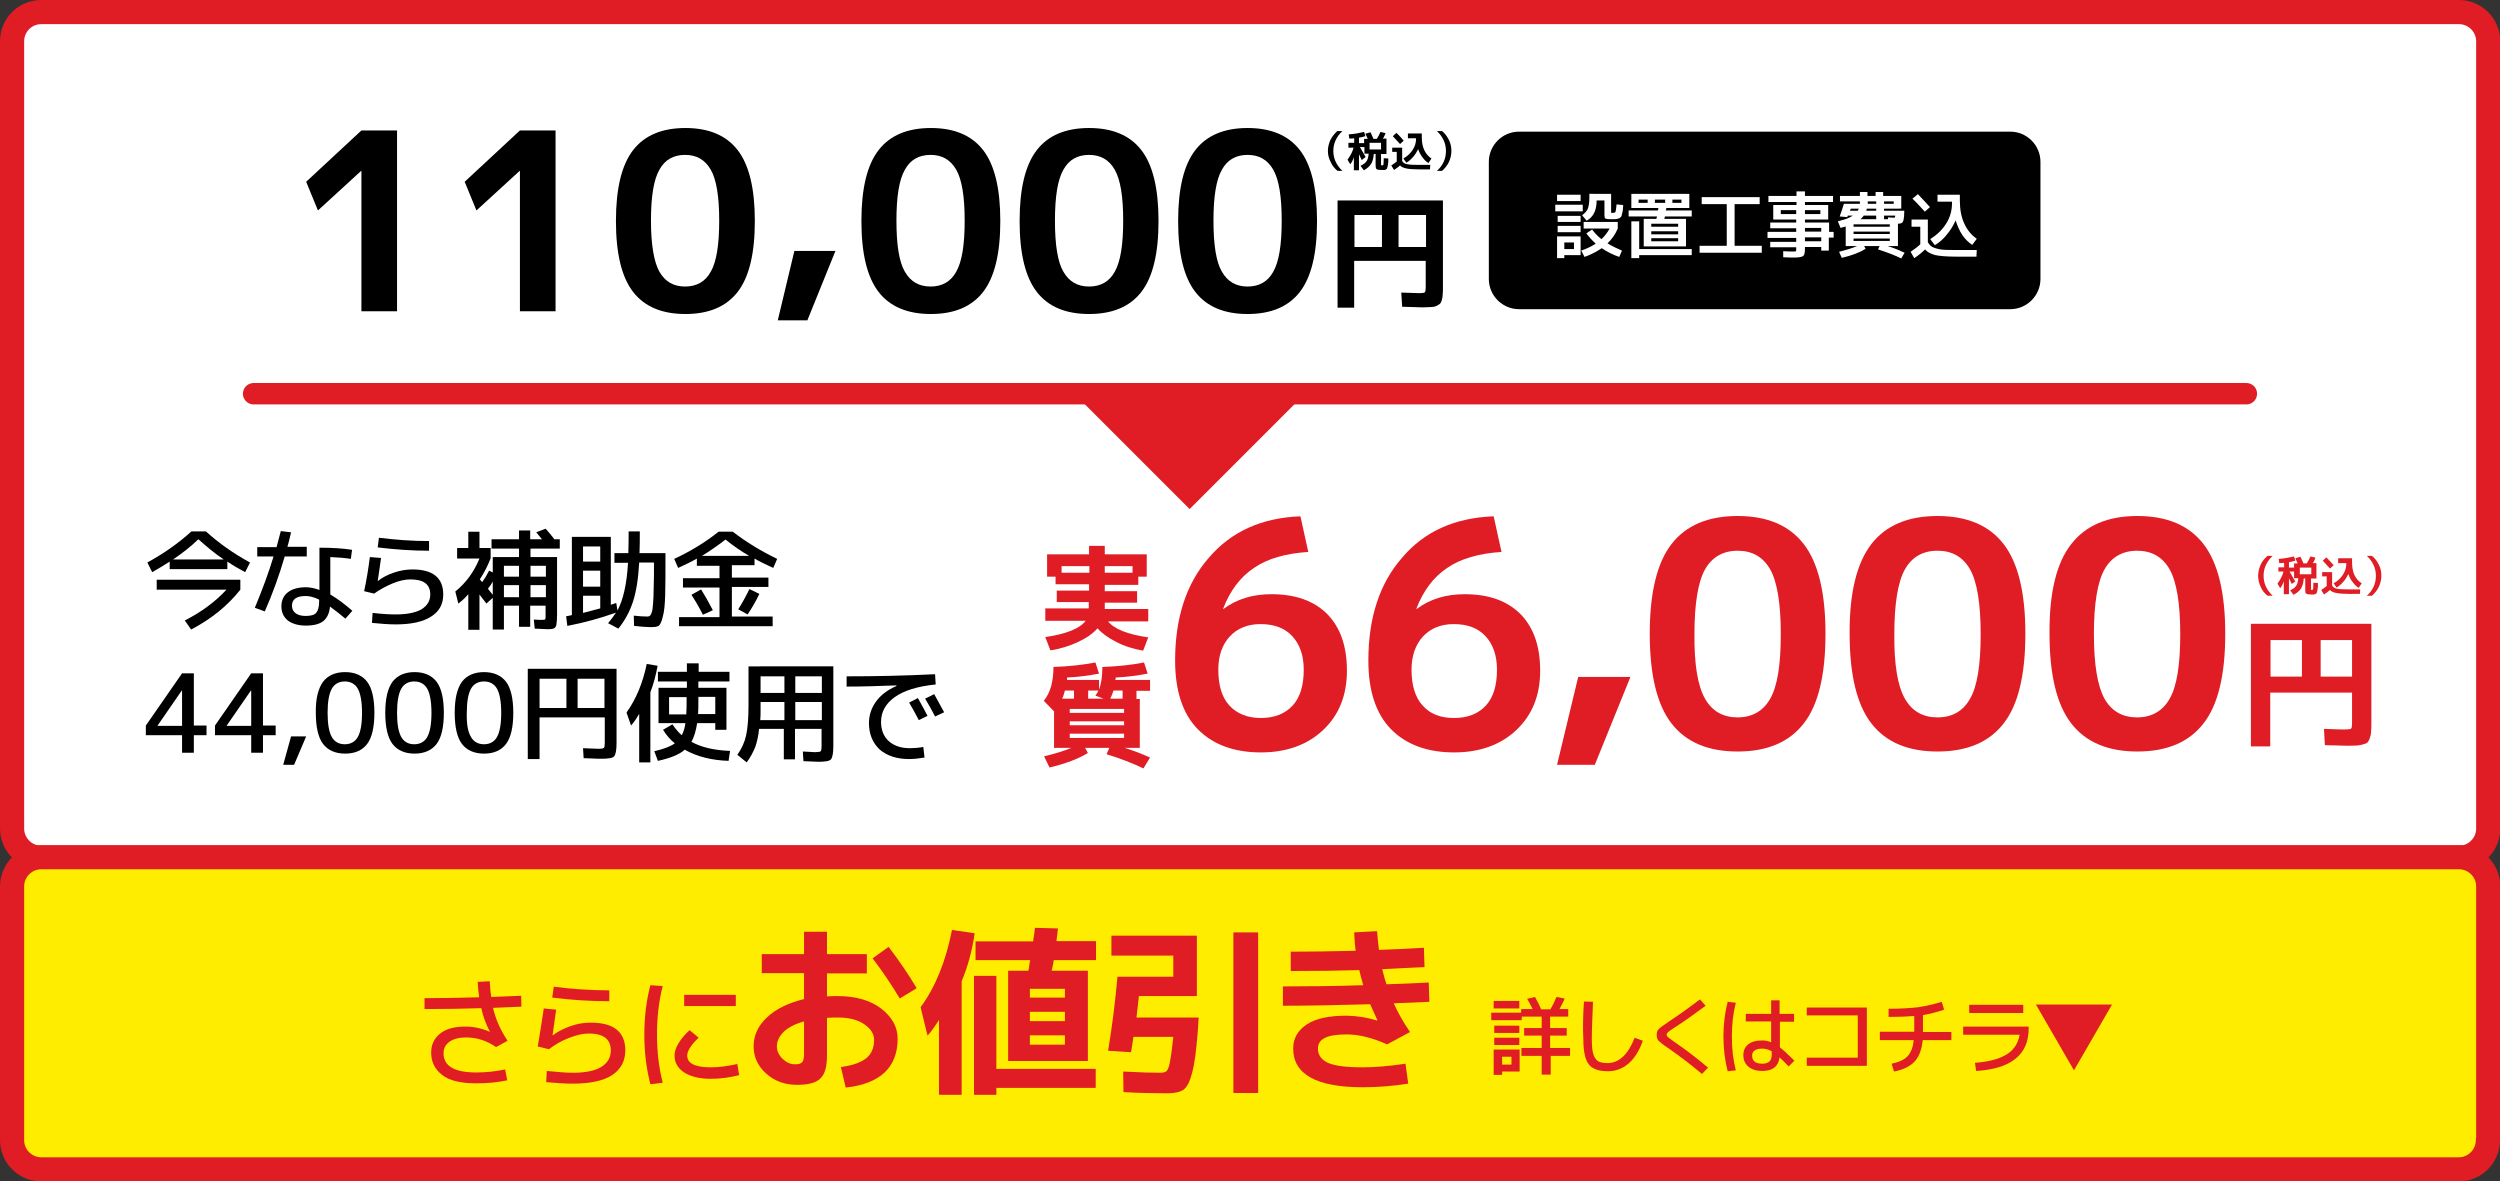 <?xml version="1.0" encoding="utf-8"?>
<!-- Generator: Adobe Illustrator 28.3.0, SVG Export Plug-In . SVG Version: 6.00 Build 0)  -->
<svg version="1.1" id="レイヤー_1" xmlns="http://www.w3.org/2000/svg" xmlns:xlink="http://www.w3.org/1999/xlink" x="0px"
	 y="0px" width="828px" height="391.3px" viewBox="0 0 828 391.3" style="enable-background:new 0 0 828 391.3;"
	 xml:space="preserve">
<rect x="0" y="0" width="828" height="391.3" fill="#333333" stroke="none"/>
<style type="text/css">
	.st0{fill:#FFFFFF;}
	.st1{fill:none;stroke:#E01C24;stroke-width:8;stroke-linecap:round;stroke-linejoin:round;stroke-miterlimit:10;}
	.st2{fill:#FFED00;}
	.st3{fill:#E01C24;}
	.st4{fill:none;stroke:#E01C24;stroke-width:7.085;stroke-linecap:round;stroke-linejoin:round;stroke-miterlimit:10;}
</style>
<g>
	<path class="st0" d="M13.7,4C8.3,4,4,8.3,4,13.7v260.7c0,5.3,4.3,9.7,9.7,9.7h800.7c5.3,0,9.7-4.3,9.7-9.7V13.7
		c0-5.3-4.3-9.7-9.7-9.7H13.7z"/>
	<path class="st1" d="M13.7,4C8.3,4,4,8.3,4,13.7v260.7c0,5.3,4.3,9.7,9.7,9.7h800.7c5.3,0,9.7-4.3,9.7-9.7V13.7
		c0-5.3-4.3-9.7-9.7-9.7H13.7z"/>
</g>
<g>
	<g>
		<path d="M75.3,186v2.5H56.2V186c-1.9,1.2-3.8,2.4-5.8,3.5l-1.6-3.2c5.5-3,10.3-6.4,14.6-10.3h4.8c4.3,3.9,9.1,7.3,14.6,10.3
			l-1.6,3.2C79.1,188.4,77.2,187.3,75.3,186z M51.9,195.4V192h27.7v3.3c-4.2,5.3-9.6,9.7-16.3,13.2l-2.1-3
			c5.5-2.8,10.1-6.2,13.8-10.2H51.9z M74.1,185.3c-3-2-5.7-4.3-8.4-6.7c-2.6,2.5-5.4,4.7-8.4,6.7H74.1z"/>
		<path d="M85.2,184.4v-3.2h6.4c0.3-1.2,0.8-2.9,1.4-5.3l3.4,0.4c-0.5,2.2-0.9,3.8-1.2,4.8h6.4v3.2h-7.3c-1.8,6.2-4,12.3-6.6,18.2
			l-3.3-1.2c2.5-6,4.6-11.7,6.2-17H85.2z M116.2,185.1c-1.9-0.3-4.2-0.5-6.8-0.6v12.4c2.4,1.4,4.8,3.2,7.3,5.4l-2.3,2.6
			c-1.7-1.4-3.4-2.8-5.1-4c-0.2,2.2-1,3.8-2.2,4.8c-1.3,1-3.2,1.5-5.8,1.5c-2.5,0-4.5-0.6-6-1.7c-1.4-1.2-2.1-2.7-2.1-4.7
			c0-1.9,0.7-3.5,2.1-4.6s3.4-1.7,6-1.7c1.4,0,2.9,0.3,4.5,0.9v-14c4.1,0,7.7,0.2,10.8,0.7L116.2,185.1z M105.7,198.6
			c-1.6-0.8-3.1-1.2-4.5-1.2c-3,0-4.5,1.1-4.5,3.2c0,1.1,0.4,1.9,1.2,2.5c0.8,0.6,1.9,0.9,3.3,0.9c1.7,0,2.9-0.3,3.5-1
			c0.6-0.7,1-1.9,1-3.8V198.6z"/>
		<path d="M122.5,184.5l3.7,0.3c-0.4,3-0.8,5.6-1.1,7.6h0.1c1.5-1.2,3.3-2.1,5.4-2.8c2.1-0.7,4.1-1,6-1c6.8,0,10.2,2.8,10.2,8.3
			c0,3.2-1.3,5.6-4,7.3c-2.6,1.7-6.5,2.6-11.7,2.6c-2.3,0-5-0.2-7.9-0.5l0.2-3.3c3.5,0.4,6,0.5,7.7,0.5c3.7,0,6.6-0.6,8.5-1.7
			c1.9-1.2,2.9-2.8,2.9-4.9c0-3.4-2.2-5-6.6-5c-1.7,0-3.6,0.4-5.8,1.3s-4.2,2-6.2,3.4l-3.3-0.8C121.4,192.1,122,188.4,122.5,184.5z
			 M125.5,178.1c5.6,0.7,11.1,1.1,16.6,1.1v3.2c-5.7,0-11.3-0.4-17-1.1L125.5,178.1z"/>
		<path d="M151.4,181.5h3.7v-5.4h3.7v5.4h3.7v3.4c-1,2.6-2.2,4.9-3.6,7c0.1,0.1,0.2,0.2,0.4,0.4c0.2,0.2,0.3,0.4,0.4,0.5
			c0.8-1.1,1.6-2.4,2.3-3.8l1.2,0.6v-5.1h8.7v-2.8h-9.1v-3.1h9.1v-2.9h3.7v2.9h3.9c-0.3-0.4-1-1.2-1.9-2.3l3.1-1.2
			c1.1,1.2,2.1,2.4,2.9,3.5h1.8v3.1h-9.7v2.8h8.8v18.9c0,1.6-0.1,2.7-0.2,3.4c-0.1,0.7-0.4,1.1-0.8,1.3c-0.4,0.2-1,0.3-2,0.3
			c-0.3,0-1.8-0.1-4.4-0.2l-0.3-3c1.2,0.1,2.1,0.1,2.9,0.1c0.5,0,0.8-0.1,0.9-0.2c0.1-0.2,0.1-0.7,0.1-1.6v-2.9h-5.1v7h-3.7v-7h-5
			v7.9h-3.7v-10.5l-2.1,1.9c-0.5-0.7-1.3-1.7-2.3-3v11.7h-3.7v-11.8c-1,1.2-2.1,2.2-3.3,3.1l-1-4c3.5-2.8,6.2-6.5,8-10.9h-7.4V181.5
			z M161.6,195c0.3,0.4,0.8,1,1.6,2v-4.4C162.8,193.4,162.2,194.2,161.6,195z M166.9,191h5v-3.6h-5V191z M166.9,193.8v4h5v-4H166.9z
			 M180.8,191v-3.6h-5.1v3.6H180.8z M180.8,193.8h-5.1v4h5.1V193.8z"/>
		<path d="M214.5,204.2c0.3,0,0.6-0.1,0.8-0.3s0.4-0.6,0.6-1.2c0.2-0.6,0.3-1.6,0.4-2.9c0.1-1.3,0.2-3,0.2-5.2
			c0.1-2.2,0.1-4.9,0.1-8.3h-4.9c-0.3,5.5-1,9.8-2.1,13.1s-2.7,6.2-4.8,8.8l-3.4-1.8c1-1.2,1.9-2.4,2.6-3.5
			c-5,1.8-10.4,3.3-16.1,4.4l-0.4-3.2c0.9-0.1,1.5-0.3,1.9-0.4v-25.9h12.9v22.5c0.2-0.1,0.5-0.2,0.9-0.3c0.4-0.1,0.7-0.2,0.9-0.3
			l0.4,2.5c1.9-3.5,3.1-8.8,3.5-15.8h-4.5v-3.2h4.6c0.1-2.9,0.1-5.3,0.1-7.2h3.7c0,2.6,0,5-0.1,7.2h8.6c0,6.3,0,10.9-0.1,14
			c-0.1,3-0.3,5.4-0.8,7.1c-0.4,1.7-0.9,2.7-1.4,3s-1.4,0.4-2.6,0.4c-1.1,0-2.9-0.1-5.5-0.4l-0.1-3.4
			C211.7,204.1,213.2,204.2,214.5,204.2z M193.1,186h5.7v-5h-5.7V186z M193.1,189v5.3h5.7V189H193.1z M193.1,203
			c2-0.5,3.9-1,5.7-1.5v-4.2h-5.7V203z"/>
		<path d="M224.8,204.4h13.5v-9.8h-12.1v-3.1h12.1v-4.1h-7.5V185c-1.7,1-3.8,2-6.2,3.1l-1.3-3c5.4-2.5,10.3-5.5,14.7-9h4.7
			c4.4,3.4,9.3,6.4,14.7,9l-1.3,3c-2.4-1.1-4.5-2.1-6.2-3.1v2.2h-7.5v4.1h12.1v3.1h-12.1v9.8h13.5v3.2h-31V204.4z M229,197l3.2-1.8
			c1.3,2.1,2.6,4.4,3.9,6.9l-3.3,1.5C231.6,201.2,230.3,199,229,197z M248.1,184.1c-2.6-1.5-5.2-3.3-7.8-5.4c-2.6,2-5.2,3.8-7.8,5.4
			H248.1z M244.5,201.8c1.4-2.2,2.6-4.4,3.7-6.7l3.3,1.6c-1.1,2.3-2.4,4.6-3.9,6.8L244.5,201.8z"/>
		<path d="M64.2,240.3h4.2v3.2h-4.2v5.8h-3.9v-5.8H48.3v-3.2L60.3,223h3.9V240.3z M60.3,240.3v-11.6h-0.1l-8,11.6v0.1H60.3z"/>
		<path d="M87.1,240.3h4.2v3.2h-4.2v5.8h-3.9v-5.8H71.2v-3.2L83.2,223h3.9V240.3z M83.2,240.3v-11.6h-0.1l-8,11.6v0.1H83.2z"/>
		<path d="M96.4,243.9h5l-4,9.4h-3.6L96.4,243.9z"/>
		<path d="M107,225.8c1.6-2.1,4.1-3.2,7.3-3.2c3.2,0,5.7,1.1,7.3,3.2s2.4,5.6,2.4,10.3c0,4.7-0.8,8.2-2.4,10.3
			c-1.6,2.1-4,3.2-7.3,3.2c-3.2,0-5.7-1.1-7.3-3.2c-1.6-2.1-2.4-5.6-2.4-10.3C104.5,231.4,105.4,228,107,225.8z M109.9,244.1
			c0.9,1.6,2.4,2.4,4.3,2.4c1.9,0,3.4-0.8,4.3-2.4c0.9-1.6,1.4-4.2,1.4-8c0-3.7-0.5-6.4-1.4-8c-0.9-1.6-2.4-2.4-4.3-2.4
			c-1.9,0-3.4,0.8-4.3,2.4c-0.9,1.6-1.4,4.2-1.4,8C108.5,239.9,109,242.5,109.9,244.1z"/>
		<path d="M130,225.8c1.6-2.1,4.1-3.2,7.3-3.2c3.2,0,5.7,1.1,7.3,3.2s2.4,5.6,2.4,10.3c0,4.7-0.8,8.2-2.4,10.3
			c-1.6,2.1-4.1,3.2-7.3,3.2c-3.2,0-5.7-1.1-7.3-3.2c-1.6-2.1-2.4-5.6-2.4-10.3C127.6,231.4,128.4,228,130,225.8z M132.9,244.1
			c0.9,1.6,2.4,2.4,4.3,2.4c1.9,0,3.4-0.8,4.3-2.4c0.9-1.6,1.4-4.2,1.4-8c0-3.7-0.5-6.4-1.4-8c-0.9-1.6-2.4-2.4-4.3-2.4
			c-1.9,0-3.4,0.8-4.3,2.4c-0.9,1.6-1.4,4.2-1.4,8C131.5,239.9,132,242.5,132.9,244.1z"/>
		<path d="M153,225.8c1.6-2.1,4.1-3.2,7.3-3.2c3.2,0,5.7,1.1,7.3,3.2s2.4,5.6,2.4,10.3c0,4.7-0.8,8.2-2.4,10.3
			c-1.6,2.1-4,3.2-7.3,3.2c-3.2,0-5.7-1.1-7.3-3.2c-1.6-2.1-2.4-5.6-2.4-10.3C150.6,231.4,151.4,228,153,225.8z M156,244.1
			c0.9,1.6,2.4,2.4,4.3,2.4c1.9,0,3.4-0.8,4.3-2.4c0.9-1.6,1.4-4.2,1.4-8c0-3.7-0.5-6.4-1.4-8c-0.9-1.6-2.4-2.4-4.3-2.4
			c-1.9,0-3.4,0.8-4.3,2.4c-0.9,1.6-1.4,4.2-1.4,8C154.5,239.9,155,242.5,156,244.1z"/>
		<path d="M174.8,221.5h29.4v24.6c0,2.4-0.3,3.8-0.8,4.4s-2,0.8-4.3,0.8c-0.3,0-0.6,0-1.1,0c-0.5,0-1.2-0.1-2.1-0.1
			c-0.9,0-1.8-0.1-2.6-0.1l-0.2-3.3c3.2,0.1,4.9,0.2,5.2,0.2c1,0,1.5-0.1,1.7-0.3s0.3-0.7,0.3-1.7v-8.4h-21.6v13.8h-3.9V221.5z
			 M187.6,224.8h-8.9v9.7h8.9V224.8z M191.3,224.8v9.7h8.9v-9.7H191.3z"/>
		<path d="M215.4,229.3v23.2h-3.7v-16.1c-0.9,1.6-1.8,2.9-2.7,3.9l-1.5-4.3c3.2-4.5,5.4-9.8,6.7-16.1l3.6,0.6
			C217.2,223.8,216.4,226.7,215.4,229.3z M241.6,222.5v3.2h-10.3v2.1h9.3v13.9h-3.7v-2.2h-6c-0.4,2.5-1,4.6-1.9,6.2
			c3.3,1.8,7.5,2.8,12.8,3l-0.5,3.3c-5.6-0.2-10.5-1.4-14.5-3.7c-1.8,1.6-4.8,2.8-8.9,3.7l-1.2-3.2c3.1-0.7,5.4-1.6,6.8-2.6
			c-1.5-1.2-2.8-2.7-3.9-4.5l3.1-1.8c0.9,1.3,1.9,2.6,3.1,3.6c0.6-1.1,1-2.4,1.2-4h-5.3h-3.6v-11.7h9.4v-2.1h-9.6v-3.2h9.6v-2.8h3.9
			v2.8H241.6z M221.7,236.6h5.6c0.1-1.8,0.1-3.3,0.1-4.5v-1.2h-5.8V236.6z M236.9,236.6v-5.8h-5.6v1.2c0,1.8,0,3.3-0.1,4.5H236.9z"
			/>
		<path d="M276,220.8v26.3c0,2.4-0.3,3.8-0.8,4.4c-0.5,0.6-2,0.8-4.2,0.8c-0.5,0-2.1-0.1-4.9-0.2l-0.2-3.2c0.6,0,1.2,0.1,1.9,0.1
			c0.7,0,1.2,0.1,1.6,0.1c0.4,0,0.7,0,0.8,0c0.9,0,1.5-0.1,1.6-0.3c0.2-0.2,0.3-0.7,0.3-1.6v-5.8h-8.8v10.1h-3.7v-10.1h-8.2
			c-0.2,2.3-0.7,4.4-1.3,6.1c-0.7,1.7-1.6,3.4-2.8,5l-3.1-2.5c1.4-2,2.4-4.1,2.9-6.4c0.5-2.3,0.8-5.5,0.8-9.6v-13.3H276z
			 M259.8,232.5h-7.9v3.1c0,0.7,0,1.7-0.1,2.9h8V232.5z M259.8,229.5V224h-7.9v5.5H259.8z M263.4,229.5h8.8V224h-8.8V229.5z
			 M263.4,232.5v6h8.8v-6H263.4z"/>
		<path d="M287.8,239.5c0-2.6,0.8-5,2.3-7.1c1.5-2.1,3.8-3.9,6.8-5.2V227c-5.5,0.2-11,0.4-16.5,0.4V224c9.6,0,19.4-0.2,29.3-0.7
			l0.2,3.4c-6,0.6-10.5,2-13.6,4.2c-3,2.2-4.5,4.9-4.5,8.2c0,2.7,0.9,4.9,2.6,6.4c1.7,1.5,4,2.3,6.9,2.3c1.3,0,2.8-0.1,4.5-0.4
			l0.4,3.5c-1.8,0.3-3.5,0.5-5.1,0.5c-4.1,0-7.4-1.1-9.8-3.2C289,246,287.8,243.1,287.8,239.5z M301.1,232.7l2.9-1.5
			c1.4,2.5,2.5,4.5,3.2,5.9l-2.9,1.4C303.2,236.3,302.1,234.4,301.1,232.7z M306.4,231.4l3-1.5c1.2,2.2,2.3,4.2,3.3,6l-3,1.4
			C308.7,235.3,307.6,233.4,306.4,231.4z"/>
	</g>
</g>
<g>
	<g>
		<path class="st2" d="M824,377.6c0,5.3-4.3,9.7-9.7,9.7H13.7c-5.3,0-9.7-4.3-9.7-9.7v-84c0-5.3,4.3-9.7,9.7-9.7h800.7
			c5.3,0,9.7,4.3,9.7,9.7V377.6z"/>
		<path class="st1" d="M824,377.6c0,5.3-4.3,9.7-9.7,9.7H13.7c-5.3,0-9.7-4.3-9.7-9.7v-84c0-5.3,4.3-9.7,9.7-9.7h800.7
			c5.3,0,9.7,4.3,9.7,9.7V377.6z"/>
	</g>
</g>
<g>
	<g>
		<g>
			<path class="st3" d="M513.6,347.1h6.4v2.6h-6.4v6.2h-3v-6.2h-6.7v-2.6h6.7V343h-5.8v-2.5h5.8v-3.8H504v1.2h-10.1v-2.5h9.9v-1.2
				h3.8c-0.6-1.2-1.2-2.4-1.8-3.4l2.6-0.6c0.8,1.4,1.5,2.8,2,4.1h3.1c0.7-1.2,1.4-2.6,2-4.1l2.7,0.5c-0.4,1.1-1,2.2-1.7,3.5h2.9v2.5
				h-6v3.8h5.5v2.5h-5.5V347.1z M494.7,334v-2.5h8.5v2.5H494.7z M497.5,354.9v1.1h-2.8v-8.4h8.6v7.3H497.5z M494.9,342.1v-2.4h8.3
				v2.4H494.9z M494.9,346.1v-2.4h8.3v2.4H494.9z M497.5,352.6h3.1V350h-3.1V352.6z"/>
			<path class="st3" d="M524.6,331.7l3,0.1c-0.2,5.2-0.4,9.4-0.4,12.5c0,1.6,0.1,3,0.3,4c0.2,1,0.5,1.8,1,2.4c0.4,0.6,1,1,1.6,1.1
				c0.6,0.2,1.4,0.3,2.3,0.3c3.8,0,6.8-2.8,9-8.4l2.7,1c-1.2,3.4-2.8,5.9-4.8,7.6s-4.3,2.5-6.8,2.5c-3,0-5.2-0.8-6.3-2.3
				c-1.2-1.5-1.8-4.3-1.8-8.4C524.2,340.6,524.3,336.4,524.6,331.7z"/>
			<path class="st3" d="M554.5,340.4c-1.1,0.7-1.8,1.2-2.1,1.5c-0.3,0.3-0.4,0.5-0.4,0.8c0,0.3,0.1,0.5,0.4,0.8
				c0.3,0.2,0.9,0.7,1.9,1.4c3.8,2.6,7.6,5.5,11.4,8.7l-2,2.1c-3.8-3.2-7.5-6-11.1-8.5c-1.8-1.2-2.9-2.1-3.3-2.5
				c-0.4-0.5-0.6-1.1-0.6-1.9c0-0.9,0.2-1.5,0.7-2s1.6-1.3,3.4-2.5c3.3-2.2,6.7-4.6,10.2-7.3l1.9,2.1
				C561,336,557.5,338.5,554.5,340.4z"/>
			<path class="st3" d="M574.9,332.1c-0.9,3.5-1.3,7.2-1.3,11.2c0,4,0.4,7.7,1.3,11.2l-2.7,0.3c-0.9-3.5-1.4-7.4-1.4-11.5
				s0.5-8,1.4-11.5L574.9,332.1z M594.3,338.4h-4.8v8.5c1.2,0.9,2.8,2.4,4.8,4.4l-1.9,1.9c-1.2-1.3-2.2-2.2-3-3
				c-0.4,3-2.3,4.5-5.7,4.5c-2,0-3.5-0.5-4.6-1.4c-1.1-0.9-1.7-2.2-1.7-3.8c0-1.5,0.5-2.7,1.6-3.6c1.1-0.9,2.6-1.3,4.7-1.3
				c1,0,2,0.2,2.9,0.6v-6.9h-8.4v-2.5h8.4v-4.5h2.8v4.5h4.8V338.4z M586.8,348.2c-1-0.6-2.1-0.9-3.1-0.9c-2.2,0-3.4,0.8-3.4,2.3
				c0,1.8,1.1,2.7,3.4,2.7c1.1,0,1.9-0.3,2.4-0.8c0.5-0.5,0.7-1.3,0.7-2.5V348.2z"/>
			<path class="st3" d="M598.4,333.7h19.9V353h-19.9v-2.7h16.9v-14h-16.9V333.7z"/>
			<path class="st3" d="M622.6,344.4v-2.7H634v-0.1v-5.1c-2.4,0.2-5.2,0.3-8.5,0.3v-2.7c3.9,0,7.2-0.2,9.8-0.5
				c2.6-0.4,5.2-1,7.8-1.8l0.8,2.6c-2.4,0.8-4.7,1.4-7,1.8v5.5v0.1h9.4v2.7h-9.5c-0.3,3.1-1.2,5.5-2.7,7.1c-1.5,1.6-3.8,2.7-6.8,3.3
				l-0.8-2.6c2.4-0.5,4.2-1.3,5.3-2.5c1.1-1.2,1.8-2.9,2-5.3H622.6z"/>
			<path class="st3" d="M650.1,340h21.8v0.6c0,8.7-5.8,13.4-17.4,14.1l-0.4-2.7c4.2-0.3,7.6-1.1,10.2-2.6c2.5-1.4,4.1-3.7,4.6-6.7
				h-18.7V340z M652.2,335.5v-2.7h17.9v2.7H652.2z"/>
			<path class="st3" d="M699.5,332.7l-12.6,21.8l-12.6-21.8H699.5z"/>
		</g>
	</g>
</g>
<g>
	<g>
		<path class="st3" d="M154.3,343.6c-2.3,0-4.1,0.5-5.4,1.4s-2,2.2-2,3.8c0,4.3,3.6,6.4,10.8,6.4c3.1,0,6.3-0.3,9.6-1l0.7,3.6
			c-3.3,0.7-6.7,1-10.2,1c-5.2,0-9-0.9-11.4-2.8c-2.4-1.9-3.6-4.3-3.6-7.4c0-2.6,1-4.7,3-6.3c2-1.6,4.8-2.3,8.4-2.3
			c2.7,0,5.4,0.6,7.9,1.7l0.1-0.1c-1.2-2.3-2.2-4.9-2.8-7.7c-5.9,0.2-12.2,0.3-18.8,0.3v-3.6c4.9,0,11-0.1,18.1-0.3
			c-0.2-1.5-0.4-3.2-0.5-5.1l4-0.2c0.1,2.3,0.3,4,0.5,5.2c4.4-0.2,7.7-0.3,9.9-0.4l0.1,3.6c-2.1,0.1-5.3,0.2-9.4,0.4
			c0.8,3.6,2.4,7.3,4.8,10.9l-3.8,2.1C161.3,344.7,158,343.6,154.3,343.6z"/>
		<path class="st3" d="M180.1,334l4.1,0.4c-0.5,3.4-0.9,6.2-1.2,8.5h0.1c1.7-1.3,3.7-2.3,6-3.1s4.5-1.1,6.6-1.1
			c7.6,0,11.4,3.1,11.4,9.2c0,3.5-1.5,6.3-4.4,8.2c-2.9,1.9-7.3,2.8-13,2.8c-2.6,0-5.5-0.2-8.8-0.5l0.2-3.7c3.9,0.4,6.7,0.6,8.5,0.6
			c4.2,0,7.3-0.6,9.5-1.9c2.1-1.3,3.2-3.1,3.2-5.5c0-3.7-2.4-5.6-7.3-5.6c-1.9,0-4,0.5-6.4,1.4c-2.4,0.9-4.7,2.2-6.8,3.8l-3.7-0.9
			C178.8,342.4,179.5,338.2,180.1,334z M183.4,326.8c6.2,0.8,12.4,1.2,18.4,1.2v3.6c-6.3,0-12.6-0.4-18.9-1.2L183.4,326.8z"/>
		<path class="st3" d="M219.5,326.6c-1.3,4.9-1.9,10.3-1.9,16c0,5.7,0.6,11,1.9,16l-4.1,0.5c-1.3-5.1-2-10.5-2-16.4
			c0-5.9,0.7-11.4,2-16.4L219.5,326.6z M223.4,349.6c0-1.2,0.4-2.5,1.3-4c0.9-1.5,2.1-3,3.7-4.4l3,2.5c-1.2,1.1-2.1,2.1-2.8,3.2
			c-0.7,1.1-1,2-1,2.7c0,2.6,2.6,3.9,7.8,3.9c2.7,0,5.7-0.4,8.8-1.1l0.6,3.7c-3.2,0.8-6.3,1.2-9.4,1.2c-3.7,0-6.6-0.7-8.8-2.1
			C224.5,353.8,223.4,351.9,223.4,349.6z M226.6,333.2v-3.7h17.1v3.7H226.6z"/>
		<path class="st3" d="M252.3,316h14v-7.4h7.6v7.4h13.2v6.4h-13.2v7.6c1.5-0.1,2.7-0.1,3.6-0.1c5.9,0,10.7,1.4,14.3,4.1
			c3.6,2.8,5.5,6.1,5.5,10c0,4.7-1.4,8.4-4.3,11.2c-2.9,2.7-7.2,4.4-12.9,5l-1.6-6.8c3.8-0.5,6.6-1.5,8.4-2.9
			c1.8-1.5,2.6-3.5,2.6-6.1c0-2-1.1-3.7-3.3-5.2s-5.1-2.2-8.7-2.2c-0.9,0-2.1,0-3.6,0.1v12.5c0,3.7-0.7,6.2-2.2,7.6
			c-1.4,1.4-4,2.1-7.7,2.1c-4,0-7.4-1.2-10.2-3.7c-2.8-2.5-4.2-5.5-4.2-9.1c0-3.5,1.4-6.7,4.4-9.5c2.9-2.8,7-4.8,12.3-6.1v-8.6h-14
			V316z M266.3,338.3c-3,0.8-5.2,2-6.7,3.4c-1.5,1.5-2.3,3.1-2.3,4.8c0,1.6,0.6,2.9,1.9,4.2c1.3,1.2,2.6,1.8,4.1,1.8
			c1.2,0,1.9-0.2,2.4-0.7c0.4-0.5,0.6-1.4,0.6-2.7V338.3z M289,317.4l5.3-3.8c3.6,4.7,6.7,9.3,9.3,13.7l-5.6,3.4
			C295.2,326,292.2,321.6,289,317.4z"/>
		<path class="st3" d="M318.5,325v37.6H311v-24.8c-1.4,2.2-2.6,3.9-3.8,5.2l-2.3-9.4c5-6.8,8.4-15.4,10.4-25.6l7.5,1.1
			C322,314.9,320.5,320.2,318.5,325z M330,323.2V354h32.9v6.3H330v2.3h-7.4v-39.4H330z M323.1,318.1v-6.3h19.1
			c0-0.4,0.1-1.2,0.3-2.2c0.1-1,0.2-1.8,0.3-2.3l7.6,0.2c-0.2,1.9-0.4,3.3-0.5,4.2h13.1v6.3h-14c-0.1,0.8-0.3,2-0.7,3.5h12v29.9
			h-19.1h-7.3v-29.9h6.7c0.1-0.4,0.2-1,0.3-1.8s0.2-1.3,0.3-1.7H323.1z M341.1,330.4h11.6v-2.9h-11.6V330.4z M341.1,335.1v3.1h11.6
			v-3.1H341.1z M352.7,346v-3.1h-11.6v3.1H352.7z"/>
		<path class="st3" d="M386.6,362.1c-4.6,0-9.5-0.1-14.5-0.4l-0.1-6.8c5.7,0.3,9.8,0.4,12.3,0.4c1,0,1.7-0.2,2.1-0.6
			c0.4-0.4,0.8-1.4,1.1-3c0.3-1.6,0.7-4.4,1.1-8.3h-13.2c-0.1,0.9-0.4,2.6-0.8,5.1l-7.6-0.5c1.4-8.3,2.4-16.5,3.1-24.5h18.5v-7
			h-20.5v-6.6h28.3v20h-19.2c-0.2,1.6-0.4,4-0.8,7.1h20.6l-0.3,4.7c-0.5,6.4-1.1,10.9-1.9,13.7c-0.7,2.8-1.6,4.6-2.8,5.5
			C390.8,361.7,389,362.1,386.6,362.1z M408.5,362v-53.2h8.2V362H408.5z"/>
		<path class="st3" d="M456.1,338l0.1-0.1c-0.7-1.5-1.5-3.3-2.4-5.3c-10.4,0.3-20,0.5-28.9,0.5v-6.4c8.8,0,17.7-0.1,26.6-0.4
			c-0.6-2.2-1.1-3.9-1.3-5c-6.4,0.2-14,0.3-22.7,0.3v-6.4c6.2,0,13.4-0.1,21.5-0.3c-0.3-2.2-0.4-4.2-0.5-6.1l7.6-0.4
			c0.1,1.6,0.3,3.7,0.6,6.2c3.2-0.1,8.1-0.3,14.9-0.7l0.2,6.4c-6,0.3-10.7,0.5-14,0.7c0.5,2.2,1,3.8,1.4,5c6.2-0.2,10.9-0.4,14-0.6
			l0.2,6.4c-5.2,0.2-9.1,0.4-11.8,0.5c1.4,3.1,3.2,6.3,5.4,9.5l-7.6,4.1c-4.9-2.2-9.4-3.3-13.3-3.3c-3.4,0-5.9,0.4-7.4,1.2
			c-1.5,0.8-2.2,1.9-2.2,3.5c0,2.1,1.1,3.7,3.3,4.7c2.2,1,6,1.5,11.5,1.5c4.2,0,8.9-0.4,14.2-1.2l0.9,6.6c-5,0.8-10.1,1.2-15.1,1.2
			c-15.3,0-23-4.3-23-12.8c0-3.4,1.5-6,4.5-8s7.4-2.9,13.3-2.9C449.6,336.5,452.9,337,456.1,338z"/>
	</g>
</g>
<g>
	<g>
		<path d="M439.8,50c0-1.3,0.3-2.4,0.8-3.6c0.6-1.1,1.3-2.1,2.3-3h1.7c-2,1.9-3,4.1-3,6.6c0,2.5,1,4.7,3,6.6H443
			c-1-0.8-1.8-1.8-2.3-3C440.1,52.5,439.8,51.3,439.8,50z"/>
		<path d="M446.7,47.3h1.8v-1.5c-0.5,0.1-1,0.1-1.6,0.1l-0.2-1.4c1.7-0.1,3.4-0.4,5.1-0.8l0.4,1.4c-0.5,0.2-1.2,0.3-2.1,0.5v1.8h1.7
			v-1.4h1.2c-0.3-0.6-0.5-1.2-0.8-1.7l1.7-0.5c0.3,0.7,0.7,1.4,1,2.2h1.1c0.5-0.8,0.9-1.5,1.2-2.3l1.7,0.4c-0.3,0.7-0.5,1.3-0.9,1.8
			h1.2V51h-1.8v3.3c0,0.2,0,0.4,0.1,0.4c0,0,0.1,0.1,0.3,0.1c0.2,0,0.3-0.1,0.4-0.3c0-0.2,0.1-0.9,0.1-2.1l1.5,0.1c0,0.4,0,0.8,0,1
			c0,0.2,0,0.5-0.1,0.8c0,0.3,0,0.5-0.1,0.6c0,0.1,0,0.3-0.1,0.5c-0.1,0.2-0.1,0.3-0.1,0.4c0,0.1-0.1,0.1-0.2,0.2s-0.2,0.1-0.3,0.2
			s-0.2,0-0.4,0.1c-0.2,0-0.3,0-0.4,0c-0.1,0-0.3,0-0.6,0c-0.8,0-1.3-0.1-1.6-0.3c-0.2-0.2-0.3-0.6-0.3-1.4V51H455
			c-0.1,1.4-0.4,2.5-0.9,3.3c-0.5,0.8-1.3,1.5-2.4,2.1l-1.1-1.5c0.9-0.4,1.6-0.9,2-1.5s0.6-1.4,0.7-2.5h-1.4v-2.2h-1.5
			c0.9,1.5,1.5,2.6,1.9,3.3L451,53c-0.5-1-0.8-1.7-0.9-1.9v5.3h-1.7v-4.3c-0.3,0.9-0.7,1.7-1.2,2.3l-0.9-1.5c1-1.4,1.7-2.7,2-4h-1.7
			V47.3z M453.6,49.5h3.8v-2.2h-3.8V49.5z"/>
		<path d="M461.1,48.9h3.3v4.4c0.2,0.4,0.5,0.7,0.8,0.8c0.3,0.2,0.9,0.3,1.6,0.4s1.8,0.1,3.2,0.1h3.7l-0.1,1.5H470
			c-1.8,0-3.2-0.1-4.2-0.3c-0.9-0.2-1.7-0.5-2.1-1c-0.6,0.5-1.2,1-2,1.5l-0.9-1.5c0.6-0.4,1.2-0.8,1.8-1.3v-3.2h-1.5V48.9z
			 M464.9,46.6l-1.2,1.1c-0.7-0.8-1.6-1.7-2.4-2.6l1.2-1.1C463.4,44.9,464.2,45.7,464.9,46.6z M469.7,49.4c-0.5,1-1,1.8-1.7,2.6
			s-1.4,1.4-2.2,1.9l-1-1.4c1.4-0.8,2.4-1.8,3.1-2.9c0.7-1.1,1.1-2.3,1.1-3.6v-0.2h-2.7v-1.6h4.6v1.3c0,3.3,1.1,5.6,3.2,7l-1,1.5
			c-0.7-0.4-1.3-1-1.9-1.8S470,50.4,469.7,49.4z"/>
		<path d="M480.7,50c0,1.3-0.3,2.5-0.8,3.6c-0.5,1.1-1.3,2.1-2.3,3h-1.7c2-1.8,3-4,3-6.6c0-2.5-1-4.7-3-6.6h1.7c1,0.8,1.7,1.8,2.3,3
			S480.7,48.8,480.7,50z"/>
		<path d="M119.7,103.1V56.6h-0.1l-14.3,13.1l-3.9-9.5l18.3-17h11.8v59.9H119.7z"/>
		<path d="M172.2,103.1V56.6h-0.1l-14.3,13.1l-3.9-9.5l18.3-17H184v59.9H172.2z"/>
		<path d="M209.7,49.7c3.8-4.9,9.6-7.3,17.3-7.3c7.7,0,13.5,2.4,17.3,7.3c3.8,4.9,5.7,12.7,5.7,23.5s-1.9,18.6-5.7,23.5
			c-3.8,4.9-9.6,7.3-17.3,7.3c-7.7,0-13.5-2.4-17.3-7.3c-3.8-4.9-5.7-12.7-5.7-23.5S205.9,54.6,209.7,49.7z M218.4,90
			c1.9,3.3,4.7,4.9,8.5,4.9s6.7-1.6,8.5-4.9c1.9-3.3,2.8-8.9,2.8-16.9s-0.9-13.6-2.8-16.9c-1.9-3.3-4.7-4.9-8.5-4.9
			s-6.7,1.6-8.5,4.9c-1.9,3.3-2.8,8.9-2.8,16.9S216.6,86.8,218.4,90z"/>
		<path d="M263.1,83.1h13.6l-9.3,23h-9.8L263.1,83.1z"/>
		<path d="M291,49.7c3.8-4.9,9.6-7.3,17.3-7.3c7.7,0,13.5,2.4,17.3,7.3c3.8,4.9,5.7,12.7,5.7,23.5s-1.9,18.6-5.7,23.5
			c-3.8,4.9-9.6,7.3-17.3,7.3c-7.7,0-13.5-2.4-17.3-7.3c-3.8-4.9-5.7-12.7-5.7-23.5S287.2,54.6,291,49.7z M299.7,90
			c1.9,3.3,4.7,4.9,8.5,4.9s6.7-1.6,8.5-4.9c1.9-3.3,2.8-8.9,2.8-16.9s-0.9-13.6-2.8-16.9c-1.9-3.3-4.7-4.9-8.5-4.9
			s-6.7,1.6-8.5,4.9c-1.9,3.3-2.8,8.9-2.8,16.9S297.8,86.8,299.7,90z"/>
		<path d="M343.4,49.7c3.8-4.9,9.6-7.3,17.3-7.3s13.5,2.4,17.3,7.3c3.8,4.9,5.7,12.7,5.7,23.5s-1.9,18.6-5.7,23.5
			c-3.8,4.9-9.6,7.3-17.3,7.3s-13.5-2.4-17.3-7.3c-3.8-4.9-5.7-12.7-5.7-23.5S339.6,54.6,343.4,49.7z M352.2,90
			c1.9,3.3,4.7,4.9,8.5,4.9c3.8,0,6.7-1.6,8.5-4.9c1.9-3.3,2.8-8.9,2.8-16.9s-0.9-13.6-2.8-16.9c-1.9-3.3-4.7-4.9-8.5-4.9
			c-3.8,0-6.7,1.6-8.5,4.9c-1.9,3.3-2.8,8.9-2.8,16.9S350.3,86.8,352.2,90z"/>
		<path d="M395.9,49.7c3.8-4.9,9.6-7.3,17.3-7.3c7.7,0,13.5,2.4,17.3,7.3c3.8,4.9,5.7,12.7,5.7,23.5s-1.9,18.6-5.7,23.5
			c-3.8,4.9-9.6,7.3-17.3,7.3c-7.7,0-13.5-2.4-17.3-7.3c-3.8-4.9-5.7-12.7-5.7-23.5S392.1,54.6,395.9,49.7z M404.7,90
			c1.9,3.3,4.7,4.9,8.5,4.9c3.8,0,6.7-1.6,8.5-4.9c1.9-3.3,2.8-8.9,2.8-16.9s-0.9-13.6-2.8-16.9c-1.9-3.3-4.7-4.9-8.5-4.9
			c-3.8,0-6.7,1.6-8.5,4.9c-1.9,3.3-2.8,8.9-2.8,16.9S402.8,86.8,404.7,90z"/>
		<path d="M443,66.4h34.9V95c0,1.1,0,2.1-0.1,2.7c0,0.7-0.2,1.3-0.3,1.8c-0.2,0.6-0.4,1-0.7,1.2s-0.7,0.5-1.2,0.7
			c-0.5,0.2-1.1,0.3-1.8,0.3s-1.5,0.1-2.6,0.1c-0.5,0-2.8-0.1-6.8-0.2l-0.3-4.7c3.7,0.1,5.7,0.2,6,0.2c1,0,1.6-0.1,1.8-0.3
			c0.2-0.2,0.3-0.7,0.3-1.7v-8.7h-23.7v15.5H443V66.4z M457.7,71.2h-9.1v10.6h9.1V71.2z M463.2,71.2v10.6h9.1V71.2H463.2z"/>
	</g>
</g>
<g>
	<path d="M675.8,53.6c0-5.5-4.5-10-10-10H503.1c-5.5,0-10,4.5-10,10v38.8c0,5.5,4.5,10,10,10h162.7c5.5,0,10-4.5,10-10V53.6z"/>
</g>
<g>
	<g>
		<path class="st0" d="M515.1,70v-2.2h9.1V70H515.1z M515.7,66.6v-2.1h7.8v2.1H515.7z M518.1,84.5v1h-2.4v-7.2h7.8v6.2H518.1z
			 M515.9,73.5v-2h7.6v2H515.9z M515.9,76.9v-2.1h7.6v2.1H515.9z M518.1,82.5h3.2v-2.2h-3.2V82.5z M533.6,64.3v5.8
			c0,0.2,0,0.3,0.1,0.4s0.2,0,0.5,0c0.4,0,0.7-0.1,0.8-0.2c0.1-0.2,0.3-1.1,0.4-2.6l2.2,0.2c0,0.7-0.1,1.2-0.1,1.5s-0.1,0.7-0.2,1.1
			s-0.2,0.7-0.2,0.9c0,0.2-0.2,0.3-0.3,0.5c-0.2,0.2-0.3,0.3-0.5,0.4c-0.1,0-0.4,0.1-0.7,0.2c-0.4,0.1-0.7,0.1-1,0.1
			c-0.3,0-0.7,0-1.3,0c-0.8,0-1.3-0.1-1.6-0.2c-0.2-0.2-0.3-0.5-0.3-1.1v-4.9h-2.6v0.1c0,3.2-1.1,5.4-3.3,6.6l-1.5-1.8
			c0.9-0.7,1.6-1.4,1.9-2.2s0.5-2,0.5-3.7v-1.2H533.6z M525.4,77.3l1.9-1.3c0.9,1.2,1.9,2.3,3.1,3.2c1.1-1,2-2.2,2.7-3.5h-8.6v-2.2
			h11.3v2.2c-0.8,1.9-2,3.6-3.4,4.9c1.5,0.9,3.1,1.7,4.8,2.4l-0.9,2.1c-2-0.7-3.9-1.6-5.8-2.9c-1.6,1.1-3.5,2.1-5.7,2.9l-1.1-2.1
			c1.8-0.6,3.4-1.4,4.8-2.3C527.3,79.6,526.2,78.4,525.4,77.3z"/>
		<path class="st0" d="M539.4,71.7v-2h9.7c0-0.1,0-0.2,0.1-0.4c0-0.2,0-0.3,0.1-0.4h-6.5h-2.5v-4.7h19.2v4.7h-7.6
			c0,0.1,0,0.2-0.1,0.4c0,0.2,0,0.3-0.1,0.4h8.6v2h-8.9c0,0.1,0,0.3-0.1,0.4c0,0.2-0.1,0.3-0.1,0.4h7.2v9.1h-11.5h-2.5v-9.1h4.2
			c0-0.1,0-0.2,0.1-0.4c0-0.2,0.1-0.3,0.1-0.4H539.4z M542.9,73.3v9.2h17.4v2h-17.4v1h-2.6V73.3H542.9z M542.7,67.2h3v-1.1h-3V67.2z
			 M546.9,75.1h8.9v-1h-8.9V75.1z M546.9,76.6v1h8.9v-1H546.9z M555.8,79.9v-1h-8.9v1H555.8z M551.5,67.2v-1.1h-3.4v1.1H551.5z
			 M553.9,67.2h3v-1.1h-3V67.2z"/>
		<path class="st0" d="M563.6,65.3h19.2v2.3h-8.3v13.8h9v2.3h-20.6v-2.3h9V67.6h-8.3V65.3z"/>
		<path class="st0" d="M607.3,76.7v2h-1.6V83h-2.5v-1.2h-5.4v0.6c0,1.3-0.2,2.1-0.6,2.4c-0.4,0.3-1.4,0.5-3,0.5
			c-0.7,0-1.9,0-3.6-0.1l0-2c1.8,0.1,2.9,0.1,3.3,0.1c0.5,0,0.8,0,0.9-0.1c0.1-0.1,0.1-0.3,0.1-0.6v-0.7h-8.6v-1.8h8.6v-1.3h-9.5v-2
			h9.5v-1.2h-8.6v-1.9h8.6v-1h-5.1h-2.5v-4.8h7.7v-1h-9.3v-2h9.3v-1.5h2.8v1.5h9.3v2h-9.3v1h7.7v4.8h-7.7v1h8v3.1H607.3z
			 M589.8,70.9h5.1v-1.3h-5.1V70.9z M597.8,70.9h5.1v-1.3h-5.1V70.9z M597.8,76.7h5.4v-1.2h-5.4V76.7z M597.8,79.9h5.4v-1.3h-5.4
			V79.9z"/>
		<path class="st0" d="M629.7,64.9v4.2H624v0.7h6.7c0,1.3-0.1,2.2-0.2,2.8c-0.1,0.6-0.3,1-0.6,1.2c-0.3,0.2-0.7,0.3-1.3,0.3v7.4
			h-3.4c2.3,0.7,4.1,1.5,5.6,2.2l-1.1,1.9c-2-1-4.6-2-7.7-3l0.5-1.1h-5.1l0.5,0.9c-1.9,1.2-4.5,2.2-7.9,3l-0.9-2
			c2.3-0.6,4.3-1.2,6-1.9h-1.2h-2.6V75c0,0-0.2,0.1-0.7,0.2c-0.4,0.1-0.8,0.2-1,0.3l-0.9-2.2c1-0.3,1.9-0.5,2.5-0.7h0
			c1.1-0.4,1.9-0.8,2.5-1.2h-1.7c0,0.1-0.1,0.3-0.2,0.5l-2.5-0.2c0.5-1.4,1-2.8,1.4-4.2h5.3c0-0.1,0-0.1,0-0.2s0-0.2,0-0.3
			c0-0.1,0-0.2,0-0.3h-6.6v-1.8h6.6v-1.3h2.5v1.3h2.7v-1.3h2.5v1.3H629.7z M612.7,69.8h2.6c0.1-0.3,0.3-0.5,0.3-0.7H613
			C612.9,69.4,612.8,69.6,612.7,69.8z M613.9,75.1h12v-0.8h-12V75.1z M613.9,76.7v0.8h12v-0.8H613.9z M613.9,79v0.8h12V79H613.9z
			 M621.4,71.4h-4.1c-0.4,0.5-0.7,0.9-1.1,1.2h5.2V71.4z M621.4,69.1h-3.1l-0.2,0.7h3.3V69.1z M621.4,67.5v-0.8h-2.8
			c0,0.1,0,0.2,0,0.4s0,0.3,0,0.4H621.4z M624,67.5h3.2v-0.8H624V67.5z M625.3,72.6l0-0.6c0.8,0,1.4,0.1,1.8,0.1
			c0.3,0,0.5,0,0.5-0.1c0-0.1,0.1-0.3,0.1-0.6H624v1.2H625.3z"/>
		<path class="st0" d="M633.1,72.7h5.4v7.5c0.4,0.7,0.9,1.3,1.5,1.6s1.5,0.6,2.7,0.8s2.9,0.2,5.2,0.2h6.8l-0.1,2.2h-6.8
			c-3,0-5.3-0.2-6.8-0.5c-1.5-0.4-2.7-1-3.4-1.9c-0.9,0.9-2.1,1.9-3.6,2.9l-1.2-2.1c1.3-0.9,2.4-1.7,3.2-2.5v-5.8h-2.9V72.7z
			 M639.2,68.6l-1.7,1.5c-1.5-1.6-2.8-3.1-4.1-4.3l1.8-1.5C636.6,65.7,637.9,67.2,639.2,68.6z M647.7,73c-0.8,1.8-1.8,3.4-3,4.8
			c-1.2,1.5-2.5,2.6-3.9,3.4l-1.5-2c2.2-1.4,4-3.1,5.3-5.2c1.3-2.1,1.9-4.3,1.9-6.7v-0.5h-4.8v-2.3h7.4v2c0,2.9,0.5,5.5,1.5,7.6
			c1,2.2,2.4,3.8,4.1,5l-1.5,2c-1.2-0.8-2.3-1.8-3.3-3.3C649,76.5,648.3,74.8,647.7,73z"/>
	</g>
</g>
<g>
	<g>
		<path class="st3" d="M747.9,190.7c0-1.3,0.3-2.4,0.8-3.6s1.3-2.1,2.3-3h1.7c-2,1.9-3,4.1-3,6.6c0,2.5,1,4.7,3,6.6H751
			c-1-0.8-1.8-1.8-2.3-3C748.2,193.2,747.9,192,747.9,190.7z"/>
		<path class="st3" d="M754.7,187.9h1.8v-1.5c-0.5,0.1-1,0.1-1.6,0.1l-0.2-1.4c1.7-0.1,3.4-0.4,5.1-0.8l0.4,1.4
			c-0.5,0.2-1.2,0.3-2.1,0.5v1.8h1.7v-1.4h1.2c-0.3-0.6-0.5-1.2-0.8-1.7l1.7-0.5c0.3,0.7,0.7,1.4,1,2.2h1.1c0.5-0.8,0.9-1.5,1.2-2.3
			l1.7,0.4c-0.3,0.7-0.5,1.3-0.9,1.8h1.2v5.1h-1.8v3.3c0,0.2,0,0.4,0,0.4c0,0,0.1,0.1,0.3,0.1c0.2,0,0.3-0.1,0.4-0.3
			c0-0.2,0.1-0.9,0.1-2.1l1.5,0.1c0,0.4,0,0.8,0,1c0,0.2,0,0.5-0.1,0.8c0,0.3,0,0.5-0.1,0.6c0,0.1,0,0.3-0.1,0.5
			c-0.1,0.2-0.1,0.3-0.1,0.4c0,0.1-0.1,0.1-0.2,0.2s-0.2,0.1-0.3,0.2c-0.1,0-0.2,0-0.4,0.1c-0.2,0-0.3,0-0.4,0s-0.3,0-0.6,0
			c-0.8,0-1.3-0.1-1.6-0.3s-0.3-0.6-0.3-1.4v-3.6H763c-0.1,1.4-0.4,2.5-0.9,3.3c-0.5,0.8-1.3,1.5-2.5,2.1l-1.1-1.5
			c0.9-0.4,1.6-0.9,2-1.5s0.6-1.4,0.7-2.5h-1.4v-2.2h-1.5c0.9,1.5,1.5,2.6,1.9,3.3l-1.2,0.8c-0.5-1-0.8-1.7-0.9-1.9v5.3h-1.7v-4.3
			c-0.3,0.9-0.7,1.7-1.2,2.3l-0.9-1.5c1-1.4,1.7-2.7,2-4h-1.7V187.9z M761.7,190.2h3.8V188h-3.8V190.2z"/>
		<path class="st3" d="M769.1,189.5h3.3v4.4c0.2,0.4,0.5,0.7,0.8,0.8c0.3,0.2,0.9,0.3,1.6,0.4c0.7,0.1,1.8,0.1,3.2,0.1h3.7l-0.1,1.5
			H778c-1.8,0-3.2-0.1-4.2-0.3s-1.7-0.5-2.1-1c-0.6,0.5-1.2,1-2,1.5l-0.9-1.5c0.6-0.4,1.2-0.8,1.8-1.3v-3.2h-1.5V189.5z
			 M772.9,187.2l-1.2,1.1c-0.7-0.8-1.6-1.7-2.4-2.6l1.2-1.1C771.4,185.5,772.2,186.4,772.9,187.2z M777.8,190.1
			c-0.5,1-1,1.8-1.7,2.6s-1.4,1.4-2.2,1.9l-1-1.4c1.4-0.8,2.4-1.8,3.1-2.9s1.1-2.3,1.1-3.6v-0.2h-2.7v-1.6h4.6v1.3
			c0,3.3,1,5.6,3.2,7l-1,1.5c-0.7-0.4-1.3-1-1.9-1.8C778.5,192,778.1,191.1,777.8,190.1z"/>
		<path class="st3" d="M788.7,190.7c0,1.3-0.3,2.5-0.8,3.6c-0.5,1.1-1.3,2.1-2.3,3h-1.7c2-1.8,3-4,3-6.6c0-2.5-1-4.7-3-6.6h1.7
			c1,0.8,1.7,1.8,2.3,3C788.5,188.2,788.7,189.4,788.7,190.7z"/>
		<path class="st3" d="M430.7,171l2.6,11.8c-7.5,0.5-13.5,2.2-18,5.3c-4.5,3-7.9,7.5-10.2,13.5l0.1,0.1c4.4-3.3,9.7-4.9,15.9-4.9
			c8,0,14.1,2.2,18.5,6.6c4.3,4.4,6.5,10.6,6.5,18.7c0,8.2-2.6,14.7-7.9,19.7c-5.2,4.9-12.1,7.4-20.6,7.4c-8.9,0-15.9-2.6-20.9-7.7
			s-7.5-12.7-7.5-22.7c0-14.2,3.7-25.5,11.1-34C407.8,176,417.9,171.5,430.7,171z M417.6,237.8c4.5,0,8-1.4,10.5-4.1
			c2.5-2.7,3.7-6.7,3.7-11.9c0-4.7-1.3-8.4-3.8-11.1c-2.5-2.7-6-4-10.5-4c-4.3,0-7.7,1.4-10.2,4.1c-2.5,2.7-3.8,6.4-3.8,11
			c0,5.2,1.2,9.2,3.7,11.9S413.2,237.8,417.6,237.8z"/>
		<path class="st3" d="M494.7,171l2.6,11.8c-7.5,0.5-13.5,2.2-18,5.3c-4.5,3-7.9,7.5-10.2,13.5l0.1,0.1c4.4-3.3,9.7-4.9,15.9-4.9
			c8,0,14.1,2.2,18.5,6.6c4.3,4.4,6.5,10.6,6.5,18.7c0,8.2-2.6,14.7-7.9,19.7c-5.2,4.9-12.1,7.4-20.6,7.4c-8.9,0-15.9-2.6-20.9-7.7
			s-7.5-12.7-7.5-22.7c0-14.2,3.7-25.5,11.1-34C471.7,176,481.8,171.5,494.7,171z M481.6,237.8c4.5,0,8-1.4,10.5-4.1
			s3.7-6.7,3.7-11.9c0-4.7-1.3-8.4-3.8-11.1c-2.5-2.7-6-4-10.5-4c-4.3,0-7.7,1.4-10.2,4.1s-3.8,6.4-3.8,11c0,5.2,1.2,9.2,3.7,11.9
			C473.7,236.5,477.1,237.8,481.6,237.8z"/>
		<path class="st3" d="M522.7,224.2h17.3l-11.8,29.1h-12.5L522.7,224.2z"/>
		<path class="st3" d="M553.6,180.2c4.8-6.2,12.1-9.3,21.9-9.3s17.1,3.1,21.9,9.3c4.8,6.2,7.2,16.1,7.2,29.7
			c0,13.7-2.4,23.6-7.2,29.7c-4.8,6.2-12.1,9.3-21.9,9.3s-17.1-3.1-21.9-9.3s-7.2-16.1-7.2-29.7
			C546.4,196.3,548.8,186.4,553.6,180.2z M564.7,231.4c2.4,4.2,6,6.2,10.8,6.2s8.5-2.1,10.8-6.2c2.4-4.2,3.5-11.3,3.5-21.4
			c0-10.1-1.2-17.3-3.5-21.4c-2.4-4.2-6-6.2-10.8-6.2s-8.5,2.1-10.8,6.2s-3.5,11.3-3.5,21.4C561.1,220.1,562.3,227.2,564.7,231.4z"
			/>
		<path class="st3" d="M619.8,180.2c4.8-6.2,12.1-9.3,21.9-9.3c9.8,0,17.1,3.1,21.9,9.3c4.8,6.2,7.2,16.1,7.2,29.7
			c0,13.7-2.4,23.6-7.2,29.7c-4.8,6.2-12.1,9.3-21.9,9.3c-9.8,0-17.1-3.1-21.9-9.3c-4.8-6.2-7.2-16.1-7.2-29.7
			C612.5,196.3,615,186.4,619.8,180.2z M630.9,231.4c2.4,4.2,6,6.2,10.8,6.2c4.9,0,8.5-2.1,10.8-6.2c2.4-4.2,3.5-11.3,3.5-21.4
			c0-10.1-1.2-17.3-3.5-21.4c-2.4-4.2-6-6.2-10.8-6.2c-4.9,0-8.5,2.1-10.8,6.2s-3.5,11.3-3.5,21.4
			C627.3,220.1,628.5,227.2,630.9,231.4z"/>
		<path class="st3" d="M686,180.2c4.8-6.2,12.1-9.3,21.9-9.3s17.1,3.1,21.9,9.3c4.8,6.2,7.2,16.1,7.2,29.7c0,13.7-2.4,23.6-7.2,29.7
			c-4.8,6.2-12.1,9.3-21.9,9.3s-17.1-3.1-21.9-9.3s-7.2-16.1-7.2-29.7C678.7,196.3,681.1,186.4,686,180.2z M697,231.4
			c2.4,4.2,6,6.2,10.8,6.2s8.5-2.1,10.8-6.2c2.4-4.2,3.5-11.3,3.5-21.4c0-10.1-1.2-17.3-3.5-21.4c-2.4-4.2-6-6.2-10.8-6.2
			s-8.5,2.1-10.8,6.2s-3.5,11.3-3.5,21.4C693.5,220.1,694.7,227.2,697,231.4z"/>
		<path class="st3" d="M745.6,206.6h39.8v32.6c0,1.3,0,2.3-0.1,3.1c0,0.8-0.2,1.5-0.4,2.1c-0.2,0.7-0.5,1.1-0.7,1.4
			s-0.7,0.5-1.4,0.7c-0.6,0.2-1.3,0.3-2,0.4c-0.7,0-1.7,0.1-3,0.1c-0.6,0-3.2-0.1-7.8-0.2l-0.3-5.4c4.2,0.2,6.5,0.2,6.9,0.2
			c1.2,0,1.9-0.1,2.1-0.3c0.2-0.2,0.3-0.8,0.3-2v-9.9h-27.1v17.8h-6.4V206.6z M762.4,212h-10.4v12.1h10.4V212z M768.6,212v12.1H779
			V212H768.6z"/>
	</g>
</g>
<g>
	<path class="st3" d="M366.9,205.7c2,2.6,6.5,4.4,13.4,5.4l-1.7,4.4c-3.3-0.6-6.3-1.5-8.9-2.9c-2.6-1.3-4.7-2.8-6.2-4.5
		c-1.5,1.7-3.6,3.2-6.4,4.5s-5.8,2.3-9.2,2.8l-1.7-4.4c6.9-1,11.4-2.8,13.4-5.4h-13.4v-4.1h14.4v-2.1H350v-3.8h10.7v-2.1h-11.1V191
		h-2.8v-7.4h13.9v-2.8h5.2v2.8h13.9v7.4H377v2.7h-11.1v2.1h10.7v3.8h-10.7v2.1h14.4v4.1H366.9z M351.6,189.7h9.2v-2.2h-9.2V189.7z
		 M375.1,187.5h-9.2v2.2h9.2V187.5z"/>
	<path class="st3" d="M369.4,225.2h11.5v3.6h-4.5v2.7h1.1v16.2h-5c3.2,1,6,2.1,8.4,3.2l-2.2,3.6c-3.5-1.7-7.6-3.3-12.2-4.7l0.9-2.1
		h-8l0.9,1.7c-3.1,1.9-7.3,3.5-12.7,4.8l-1.8-3.7c3.3-0.8,6.4-1.7,9-2.8h-0.5h-5.2v-12.1l-3.4-3.5c2.2-2.7,3.2-6.4,3.2-11.2
		c5.3-0.2,9.9-0.7,13.9-1.5l1.2,3.7c-3.1,0.6-6.6,1.1-10.6,1.3c0,0.1,0,0.2,0,0.4s0,0.3,0,0.4h10.6v3.2c0.7-1.8,1.1-4.3,1.1-7.5
		c5.3-0.2,9.9-0.7,13.8-1.5l1.2,3.7c-3.1,0.6-6.6,1.1-10.6,1.3c0,0.1,0,0.2,0,0.4C369.4,225,369.4,225.1,369.4,225.2z M352.7,228.7
		c-0.3,1.2-0.6,2.1-0.9,2.7h3.9v-2.7H352.7z M354.3,236.1h18v-1.3h-18V236.1z M354.3,238.9v1.3h18v-1.3H354.3z M354.3,243v1.4h18
		V243H354.3z M363.8,228.7h-3.4v2.7h5.1l-2.7-1C363.2,229.9,363.5,229.3,363.8,228.7z M368.8,228.7c-0.3,1-0.7,1.9-1.1,2.7h4.1v-2.7
		H368.8z"/>
</g>
<g>
	<g>
		<line class="st0" x1="744" y1="130.4" x2="84" y2="130.4"/>
		<line class="st4" x1="744" y1="130.4" x2="84" y2="130.4"/>
	</g>
</g>
<polygon class="st3" points="432.2,130.4 394,168.6 355.8,130.4 "/>
</svg>
